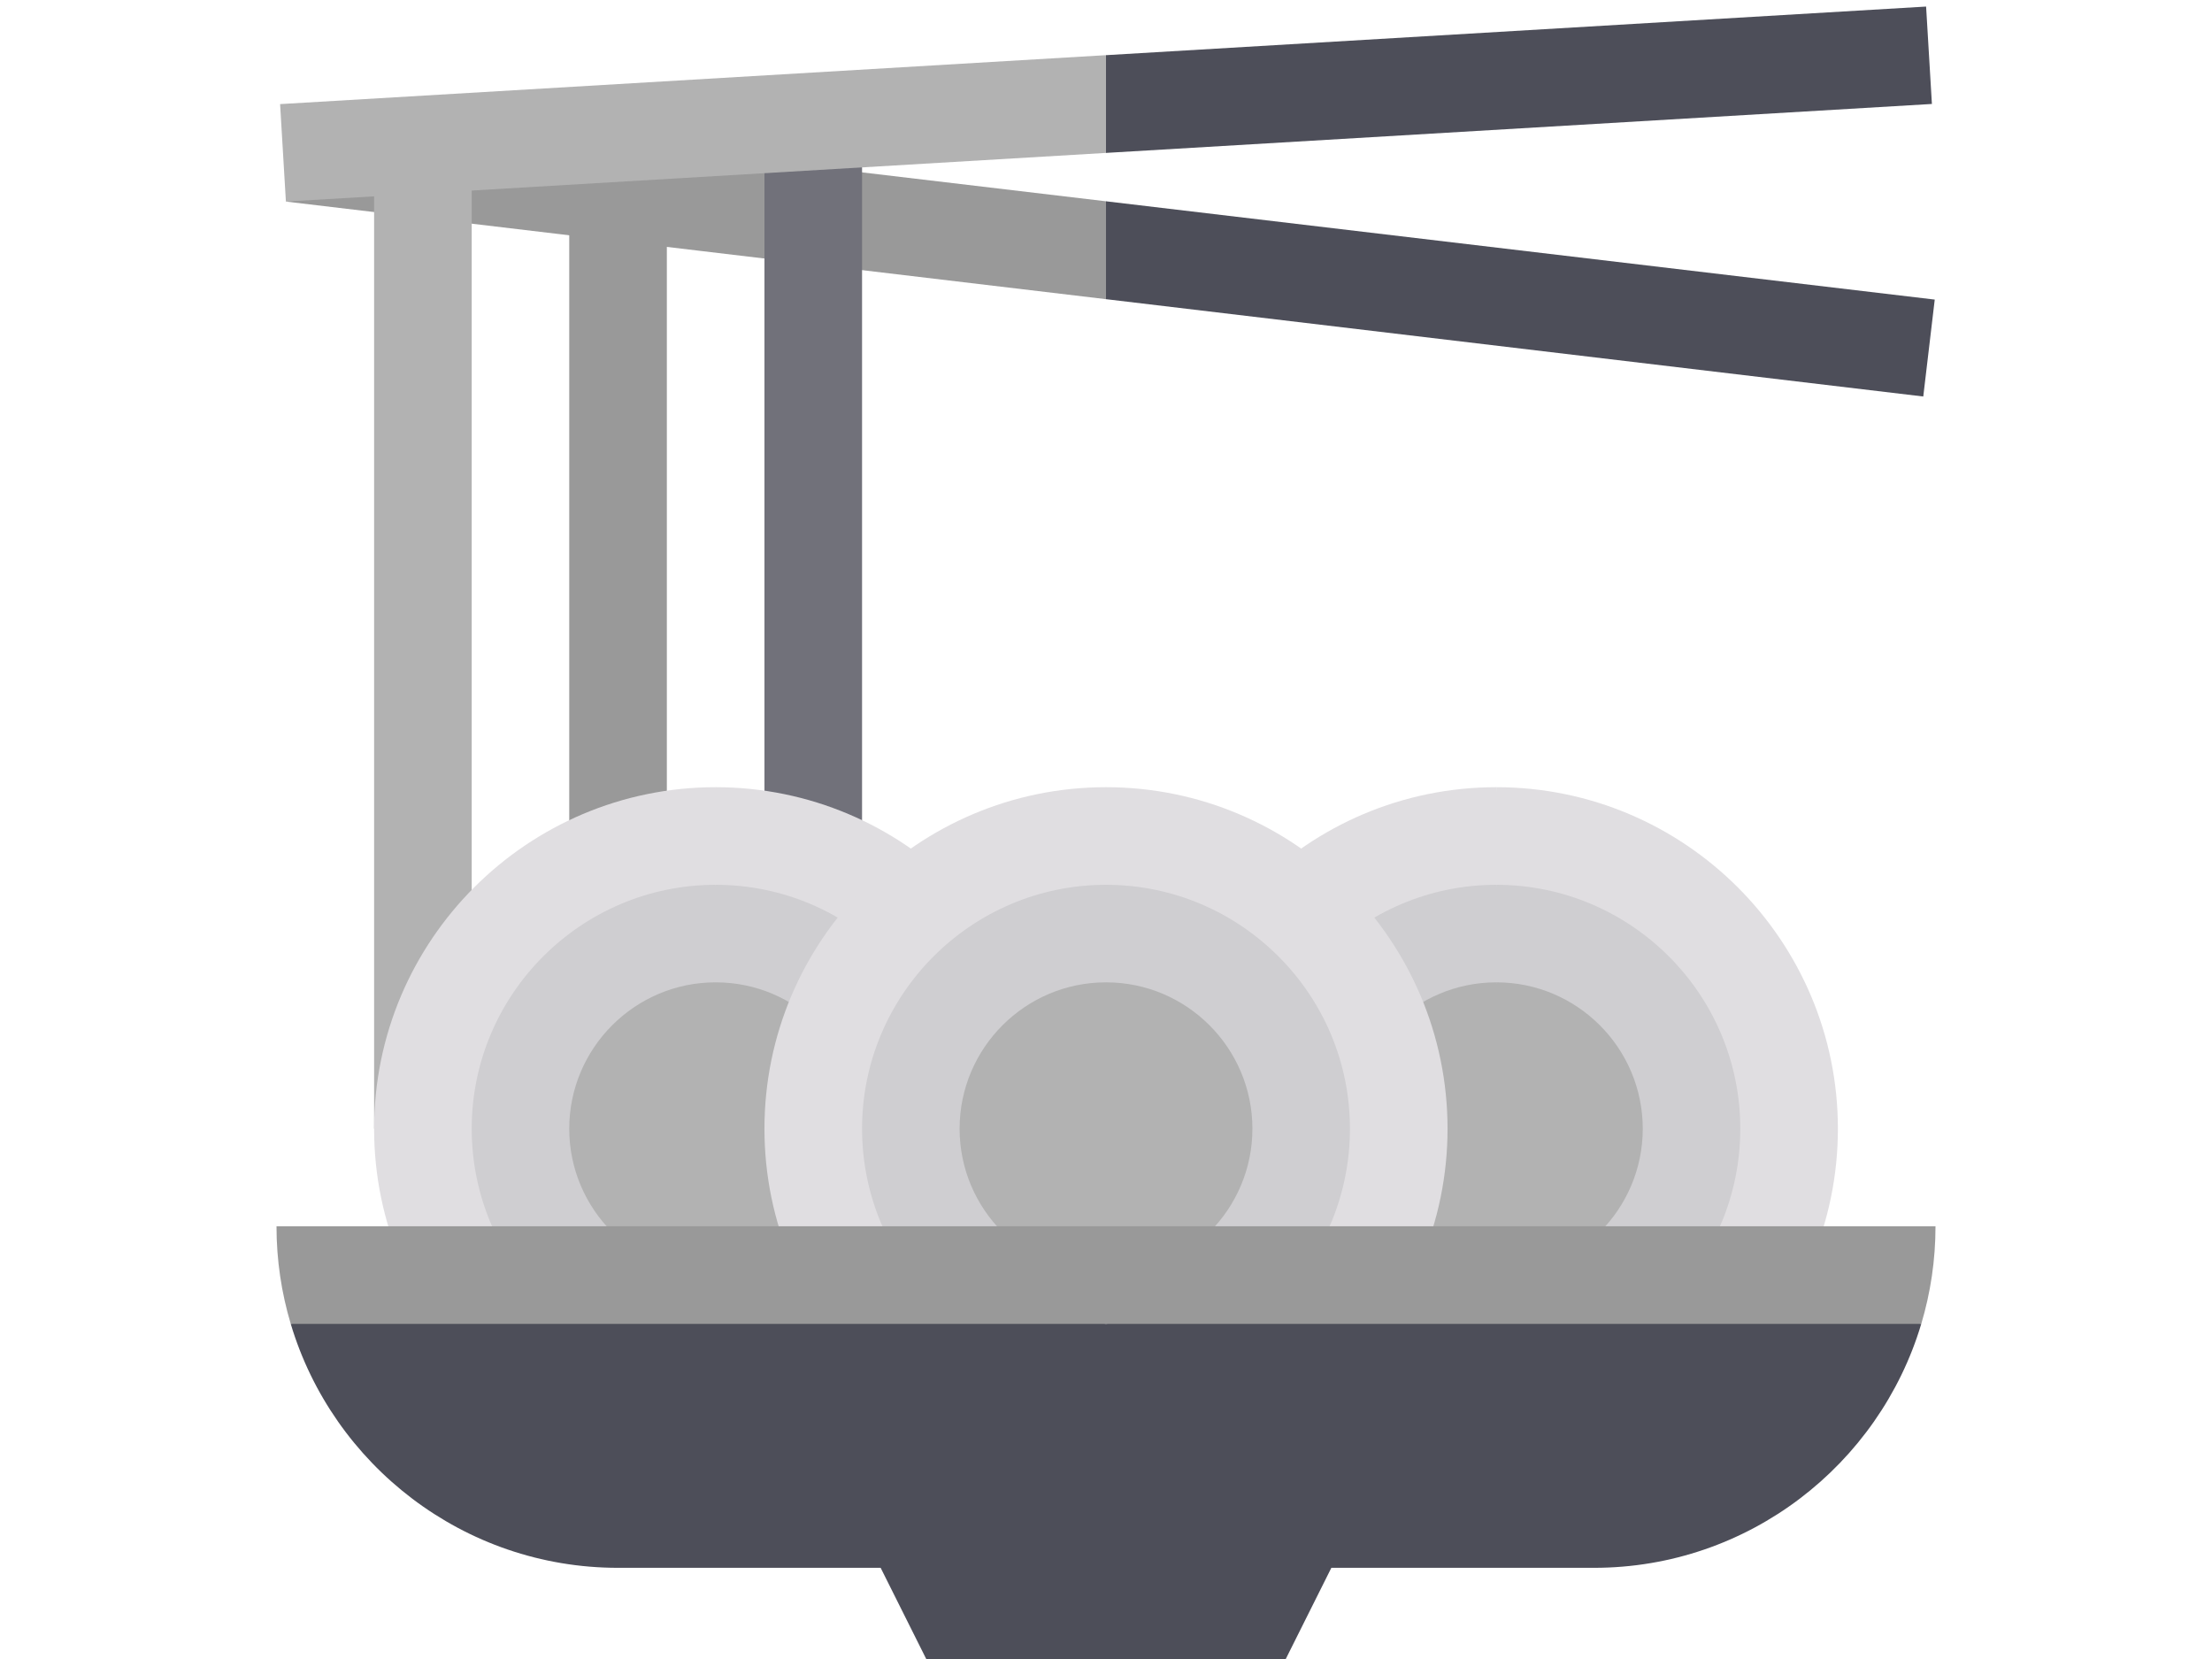 <svg width="32" height="24" viewBox="0 0 32 24" fill="none" xmlns="http://www.w3.org/2000/svg">
<g style="mix-blend-mode:multiply" clip-path="url(#clip0_1983_12930)">
<g clip-path="url(#clip1_1983_12930)">
<path d="M16.706 16.329C16.706 17.691 17.26 18.926 18.155 19.821C19.049 20.716 20.285 21.27 21.647 21.27L22.353 16.329L21.647 11.388C20.285 11.388 19.049 11.942 18.155 12.836C17.26 13.731 16.706 14.967 16.706 16.329Z" fill="#E0DEE1"/>
<path d="M21.647 11.388V16.329V21.27C23.009 21.27 24.244 20.716 25.139 19.821C26.034 18.926 26.588 17.691 26.588 16.329C26.588 14.967 26.034 13.731 25.139 12.836C24.244 11.942 23.009 11.388 21.647 11.388Z" fill="#E0DEE1"/>
<path d="M18.118 16.329C18.118 17.302 18.514 18.185 19.153 18.824C19.792 19.463 20.674 19.859 21.647 19.859L22.353 16.329L21.647 12.8C20.674 12.8 19.792 13.196 19.153 13.835C18.514 14.474 18.118 15.356 18.118 16.329Z" fill="#CFCED1"/>
<path d="M21.647 12.8V16.329V19.859C22.62 19.859 23.502 19.463 24.142 18.824C24.781 18.185 25.176 17.302 25.176 16.329C25.176 15.356 24.781 14.474 24.142 13.835C23.502 13.196 22.62 12.8 21.647 12.8Z" fill="#CFCED1"/>
<path d="M19.529 16.329C19.529 16.912 19.767 17.442 20.15 17.825C20.534 18.209 21.063 18.446 21.647 18.446L22.353 16.329L21.647 14.211C21.063 14.211 20.534 14.448 20.15 14.832C19.767 15.215 19.529 15.745 19.529 16.329Z" fill="#B2B2B2"/>
<path d="M21.647 14.211V16.329V18.446C22.231 18.446 22.76 18.209 23.144 17.825C23.527 17.442 23.765 16.912 23.765 16.329C23.765 15.745 23.527 15.215 23.144 14.832C22.76 14.448 22.231 14.211 21.647 14.211Z" fill="#B2B2B2"/>
<path d="M7.425 1.896L4.136 2.916L16 4.328L16.706 3.623L16 2.912L12.12 2.452L7.425 1.896Z" fill="#999999"/>
<path d="M27.989 4.334L16 2.912V4.328L27.823 5.736L27.989 4.334Z" fill="#4D4E59"/>
<path d="M8.235 2.211H9.647V12.799H8.235V2.211Z" fill="#999999"/>
<path d="M5.412 1.505H6.824V16.328H5.412V1.505Z" fill="#B2B2B2"/>
<path d="M11.059 1.505H12.471V12.799H11.059V1.505Z" fill="#71717A"/>
<path d="M5.412 16.329C5.412 17.691 5.966 18.926 6.861 19.821C7.755 20.716 8.991 21.27 10.353 21.27L11.059 16.329L10.353 11.388C8.991 11.388 7.755 11.942 6.861 12.836C5.966 13.731 5.412 14.967 5.412 16.329Z" fill="#E0DEE1"/>
<path d="M10.353 11.388V16.329V21.27C11.715 21.27 12.951 20.716 13.845 19.821C14.74 18.926 15.294 17.691 15.294 16.329C15.294 14.967 14.74 13.731 13.845 12.836C12.951 11.942 11.715 11.388 10.353 11.388Z" fill="#E0DEE1"/>
<path d="M6.824 16.329C6.824 17.302 7.22 18.185 7.859 18.824C8.498 19.463 9.38 19.859 10.353 19.859L11.059 16.329L10.353 12.8C9.38 12.8 8.498 13.196 7.859 13.835C7.22 14.474 6.824 15.356 6.824 16.329Z" fill="#CFCED1"/>
<path d="M10.353 12.8V16.329V19.859C11.326 19.859 12.209 19.463 12.848 18.824C13.487 18.185 13.882 17.302 13.882 16.329C13.882 15.356 13.487 14.474 12.848 13.835C12.209 13.196 11.326 12.8 10.353 12.8Z" fill="#CFCED1"/>
<path d="M8.235 16.329C8.235 16.912 8.473 17.442 8.856 17.825C9.24 18.209 9.769 18.446 10.353 18.446L11.059 16.329L10.353 14.211C9.769 14.211 9.24 14.448 8.856 14.832C8.473 15.215 8.235 15.745 8.235 16.329Z" fill="#B2B2B2"/>
<path d="M10.353 14.211V16.329V18.446C10.937 18.446 11.466 18.209 11.85 17.825C12.233 17.442 12.471 16.912 12.471 16.329C12.471 15.745 12.233 15.215 11.85 14.832C11.466 14.448 10.937 14.211 10.353 14.211Z" fill="#B2B2B2"/>
<path d="M11.059 16.329C11.059 17.691 11.613 18.926 12.508 19.821C13.402 20.716 14.638 21.27 16 21.27L16.706 16.329L16 11.388C14.638 11.388 13.402 11.942 12.508 12.836C11.613 13.731 11.059 14.967 11.059 16.329Z" fill="#E0DEE1"/>
<path d="M16 11.388V16.329V21.27C17.362 21.27 18.598 20.716 19.492 19.821C20.387 18.926 20.941 17.691 20.941 16.329C20.941 14.967 20.387 13.731 19.492 12.836C18.598 11.942 17.362 11.388 16 11.388Z" fill="#E0DEE1"/>
<path d="M12.471 16.329C12.471 17.302 12.867 18.185 13.506 18.824C14.145 19.463 15.027 19.859 16 19.859L16.706 16.329L16 12.8C15.027 12.8 14.145 13.196 13.506 13.835C12.867 14.474 12.471 15.356 12.471 16.329Z" fill="#CFCED1"/>
<path d="M16 12.8V16.329V19.859C16.973 19.859 17.855 19.463 18.494 18.824C19.134 18.185 19.529 17.302 19.529 16.329C19.529 15.356 19.134 14.474 18.494 13.835C17.855 13.196 16.973 12.8 16 12.8Z" fill="#CFCED1"/>
<path d="M13.882 16.329C13.882 16.912 14.12 17.442 14.503 17.825C14.887 18.209 15.416 18.446 16 18.446L16.706 16.329L16 14.211C15.416 14.211 14.887 14.448 14.503 14.832C14.12 15.215 13.882 15.745 13.882 16.329Z" fill="#B2B2B2"/>
<path d="M16 14.211V16.329V18.446C16.584 18.446 17.113 18.209 17.497 17.825C17.88 17.442 18.118 16.912 18.118 16.329C18.118 15.745 17.88 15.215 17.497 14.832C17.113 14.448 16.584 14.211 16 14.211Z" fill="#B2B2B2"/>
<path d="M4.206 19.152C4.815 21.19 6.707 22.681 8.941 22.681H12.74L13.446 24.093H16L17.035 21.622L16 19.152L9.992 18.352L4.206 19.152Z" fill="#4D4E59"/>
<path d="M16 24.093H18.554L19.26 22.681H23.059C25.293 22.681 27.185 21.19 27.794 19.152L22.071 18.352L16 19.152V24.093Z" fill="#4D4E59"/>
<path d="M16 17.74H4C4 18.231 4.072 18.704 4.206 19.152H16L17.035 18.446L16 17.74Z" fill="#999999"/>
<path d="M16 17.74V19.152H27.794C27.928 18.704 28 18.231 28 17.74H16Z" fill="#999999"/>
<path d="M4.052 1.506L4.136 2.916L16 2.212L16.706 1.505L16 0.798L4.052 1.506Z" fill="#B2B2B2"/>
<path d="M27.864 0.095L16 0.798V2.212L27.948 1.504L27.864 0.095Z" fill="#4D4E59"/>
</g>
</g>
<defs>
<clipPath id="clip0_1983_12930">
<rect width="32" height="24" fill="white"/>
</clipPath>
<clipPath id="clip1_1983_12930">
<rect width="24" height="24" fill="white" transform="translate(4 0.094)"/>
</clipPath>
</defs>
</svg>

